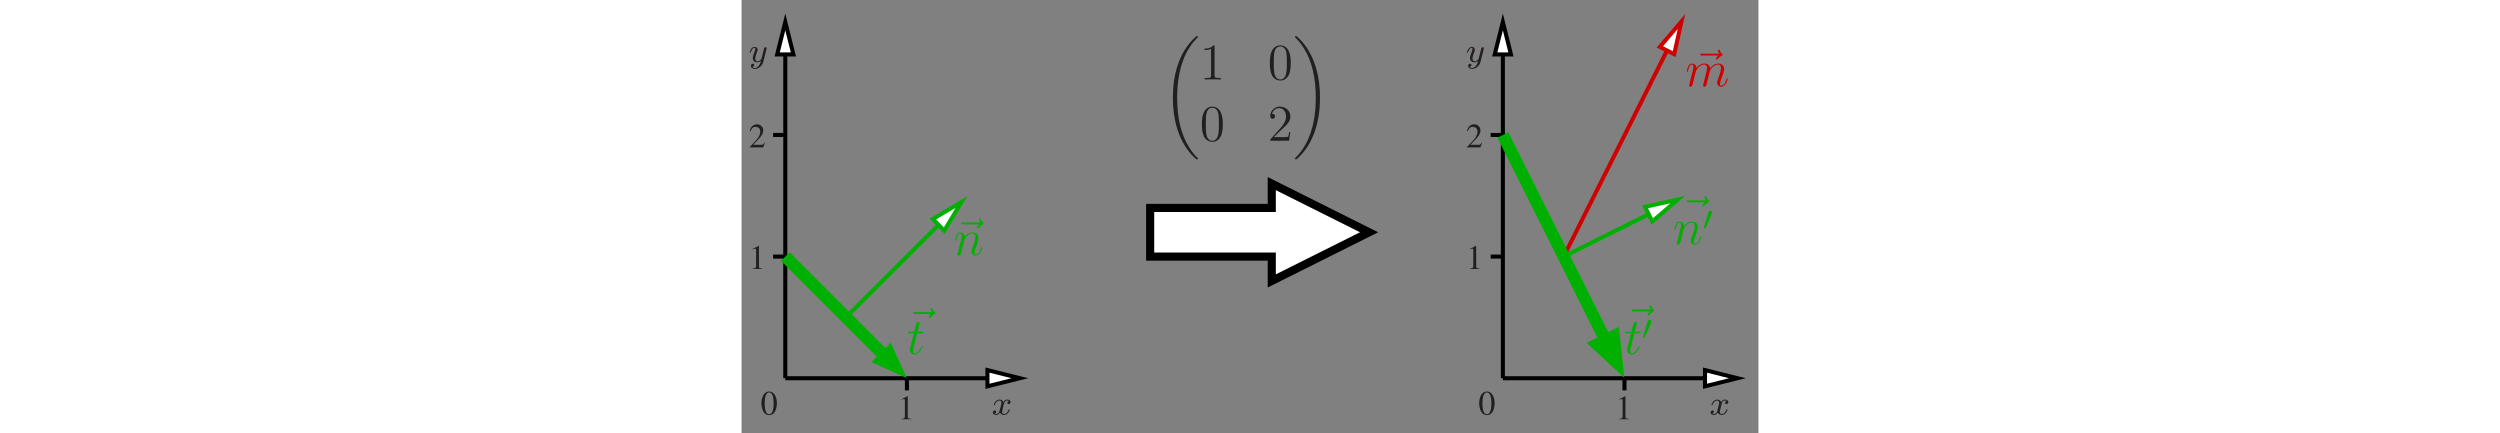 <?xml version="1.0" encoding="UTF-8"?>
<svg xmlns="http://www.w3.org/2000/svg" xmlns:xlink="http://www.w3.org/1999/xlink" width="437pt" viewBox="0 0 237 101">
<rect x="0" y="0" width="237" height="101" fill="#808080" stroke="none"/>
<defs>
<g>
<g id="glyph-0-0">
<path d="M 2.031 -5.391 C 1.578 -5.391 1.25 -5.25 0.953 -4.969 C 0.5 -4.531 0.188 -3.609 0.188 -2.672 C 0.188 -1.812 0.453 -0.875 0.828 -0.438 C 1.125 -0.078 1.531 0.109 1.984 0.109 C 2.406 0.109 2.734 -0.031 3.031 -0.297 C 3.484 -0.734 3.797 -1.672 3.797 -2.625 C 3.797 -4.266 3.062 -5.391 2.031 -5.391 Z M 2 -5.172 C 2.672 -5.172 3.031 -4.281 3.031 -2.609 C 3.031 -0.953 2.672 -0.094 1.984 -0.094 C 1.312 -0.094 0.953 -0.953 0.953 -2.609 C 0.953 -4.297 1.312 -5.172 2 -5.172 Z M 2 -5.172 "/>
</g>
<g id="glyph-0-1">
<path d="M 2.312 -5.391 L 0.891 -4.656 L 0.891 -4.547 C 0.984 -4.594 1.062 -4.625 1.094 -4.641 C 1.25 -4.688 1.375 -4.719 1.453 -4.719 C 1.625 -4.719 1.703 -4.609 1.703 -4.344 L 1.703 -0.734 C 1.703 -0.484 1.641 -0.297 1.5 -0.219 C 1.391 -0.156 1.281 -0.125 0.938 -0.125 L 0.938 0 L 3.141 0 L 3.141 -0.125 C 2.516 -0.125 2.375 -0.203 2.375 -0.594 L 2.375 -5.375 Z M 2.312 -5.391 "/>
</g>
<g id="glyph-0-2">
<path d="M 3.781 -1.094 L 3.688 -1.125 C 3.391 -0.672 3.281 -0.609 2.922 -0.609 L 1.016 -0.609 L 2.359 -2.016 C 3.062 -2.75 3.375 -3.359 3.375 -3.969 C 3.375 -4.766 2.734 -5.391 1.906 -5.391 C 1.469 -5.391 1.047 -5.219 0.75 -4.891 C 0.5 -4.625 0.375 -4.359 0.25 -3.797 L 0.422 -3.766 C 0.734 -4.547 1.016 -4.797 1.562 -4.797 C 2.234 -4.797 2.688 -4.344 2.688 -3.672 C 2.688 -3.047 2.328 -2.312 1.656 -1.609 L 0.234 -0.094 L 0.234 0 L 3.344 0 Z M 3.781 -1.094 "/>
</g>
<g id="glyph-1-0">
<path d="M 4.125 -3 C 4.156 -3.109 4.156 -3.125 4.156 -3.188 C 4.156 -3.391 4 -3.438 3.906 -3.438 C 3.859 -3.438 3.688 -3.422 3.578 -3.219 C 3.562 -3.172 3.484 -2.891 3.453 -2.719 L 2.969 -0.812 C 2.969 -0.781 2.625 -0.141 2.047 -0.141 C 1.656 -0.141 1.516 -0.438 1.516 -0.781 C 1.516 -1.25 1.781 -1.953 1.969 -2.422 C 2.047 -2.625 2.078 -2.688 2.078 -2.844 C 2.078 -3.281 1.719 -3.516 1.359 -3.516 C 0.562 -3.516 0.234 -2.391 0.234 -2.297 C 0.234 -2.219 0.297 -2.188 0.359 -2.188 C 0.469 -2.188 0.469 -2.234 0.5 -2.312 C 0.703 -3.016 1.047 -3.297 1.328 -3.297 C 1.453 -3.297 1.516 -3.219 1.516 -3.031 C 1.516 -2.859 1.453 -2.672 1.406 -2.531 C 1.078 -1.688 0.938 -1.281 0.938 -0.906 C 0.938 -0.125 1.531 0.078 2 0.078 C 2.375 0.078 2.641 -0.094 2.844 -0.266 C 2.719 0.172 2.641 0.484 2.344 0.875 C 2.078 1.188 1.766 1.406 1.406 1.406 C 1.266 1.406 0.969 1.375 0.812 1.141 C 1.234 1.109 1.266 0.75 1.266 0.703 C 1.266 0.516 1.109 0.406 0.953 0.406 C 0.766 0.406 0.5 0.547 0.5 0.938 C 0.5 1.312 0.844 1.625 1.406 1.625 C 2.219 1.625 3.125 0.969 3.375 0.016 Z M 4.125 -3 "/>
</g>
<g id="glyph-1-1">
<path d="M 4 -3.172 C 3.641 -3.094 3.625 -2.781 3.625 -2.75 C 3.625 -2.578 3.766 -2.453 3.938 -2.453 C 4.109 -2.453 4.375 -2.594 4.375 -2.938 C 4.375 -3.391 3.875 -3.516 3.578 -3.516 C 3.219 -3.516 2.906 -3.25 2.719 -2.938 C 2.547 -3.359 2.141 -3.516 1.812 -3.516 C 0.938 -3.516 0.453 -2.516 0.453 -2.297 C 0.453 -2.219 0.516 -2.188 0.578 -2.188 C 0.672 -2.188 0.688 -2.234 0.703 -2.328 C 0.891 -2.906 1.375 -3.297 1.781 -3.297 C 2.094 -3.297 2.25 -3.062 2.25 -2.781 C 2.25 -2.625 2.156 -2.25 2.094 -2 C 2.031 -1.766 1.859 -1.062 1.812 -0.906 C 1.703 -0.484 1.422 -0.141 1.062 -0.141 C 1.031 -0.141 0.828 -0.141 0.656 -0.25 C 1.016 -0.344 1.016 -0.672 1.016 -0.688 C 1.016 -0.875 0.875 -0.984 0.703 -0.984 C 0.484 -0.984 0.25 -0.797 0.25 -0.5 C 0.25 -0.125 0.641 0.078 1.047 0.078 C 1.469 0.078 1.766 -0.234 1.906 -0.5 C 2.094 -0.109 2.453 0.078 2.844 0.078 C 3.703 0.078 4.188 -0.922 4.188 -1.141 C 4.188 -1.219 4.125 -1.25 4.062 -1.25 C 3.969 -1.25 3.953 -1.188 3.922 -1.109 C 3.766 -0.578 3.312 -0.141 2.859 -0.141 C 2.594 -0.141 2.406 -0.312 2.406 -0.656 C 2.406 -0.812 2.453 -1 2.562 -1.438 C 2.609 -1.688 2.781 -2.375 2.828 -2.531 C 2.938 -2.953 3.219 -3.297 3.578 -3.297 C 3.625 -3.297 3.828 -3.297 4 -3.172 Z M 4 -3.172 "/>
</g>
<g id="glyph-2-0">
<path d="M 6.391 -7.141 C 6.25 -7 5.812 -6.594 5.812 -6.422 C 5.812 -6.297 5.922 -6.188 6.031 -6.188 C 6.141 -6.188 6.188 -6.266 6.281 -6.391 C 6.562 -6.734 6.891 -6.969 7.156 -7.125 C 7.281 -7.203 7.359 -7.234 7.359 -7.359 C 7.359 -7.469 7.266 -7.531 7.203 -7.594 C 6.859 -7.812 6.781 -8.141 6.734 -8.281 C 6.703 -8.375 6.672 -8.516 6.5 -8.516 C 6.438 -8.516 6.281 -8.469 6.281 -8.297 C 6.281 -8.188 6.359 -7.906 6.594 -7.578 L 2.562 -7.578 C 2.359 -7.578 2.156 -7.578 2.156 -7.344 C 2.156 -7.141 2.375 -7.141 2.562 -7.141 Z M 6.391 -7.141 "/>
</g>
<g id="glyph-2-1">
<path d="M 2.469 -3.5 C 2.484 -3.578 2.781 -4.172 3.234 -4.547 C 3.531 -4.844 3.938 -5.031 4.406 -5.031 C 4.891 -5.031 5.062 -4.672 5.062 -4.203 C 5.062 -3.516 4.562 -2.156 4.328 -1.5 C 4.219 -1.219 4.156 -1.062 4.156 -0.844 C 4.156 -0.312 4.531 0.125 5.109 0.125 C 6.219 0.125 6.641 -1.641 6.641 -1.703 C 6.641 -1.766 6.594 -1.812 6.516 -1.812 C 6.406 -1.812 6.391 -1.781 6.328 -1.578 C 6.062 -0.594 5.609 -0.125 5.141 -0.125 C 5.016 -0.125 4.828 -0.125 4.828 -0.516 C 4.828 -0.812 4.953 -1.172 5.031 -1.344 C 5.266 -2 5.766 -3.328 5.766 -4.016 C 5.766 -4.734 5.359 -5.266 4.453 -5.266 C 3.375 -5.266 2.828 -4.516 2.609 -4.219 C 2.562 -4.906 2.078 -5.266 1.547 -5.266 C 1.172 -5.266 0.906 -5.047 0.703 -4.641 C 0.484 -4.203 0.328 -3.484 0.328 -3.438 C 0.328 -3.391 0.375 -3.328 0.453 -3.328 C 0.547 -3.328 0.562 -3.344 0.641 -3.625 C 0.828 -4.344 1.047 -5.031 1.516 -5.031 C 1.797 -5.031 1.891 -4.844 1.891 -4.484 C 1.891 -4.219 1.766 -3.75 1.688 -3.375 L 1.344 -2.094 C 1.297 -1.859 1.172 -1.328 1.109 -1.109 C 1.031 -0.797 0.891 -0.234 0.891 -0.172 C 0.891 -0.016 1.031 0.125 1.203 0.125 C 1.344 0.125 1.516 0.047 1.609 -0.125 C 1.641 -0.188 1.75 -0.609 1.812 -0.844 L 2.062 -1.922 Z M 2.469 -3.5 "/>
</g>
<g id="glyph-2-2">
<path d="M 2.469 -3.5 C 2.484 -3.578 2.781 -4.172 3.234 -4.547 C 3.531 -4.844 3.938 -5.031 4.406 -5.031 C 4.891 -5.031 5.062 -4.672 5.062 -4.203 C 5.062 -4.125 5.062 -3.891 4.906 -3.328 L 4.609 -2.094 C 4.516 -1.734 4.297 -0.844 4.266 -0.719 C 4.219 -0.531 4.141 -0.234 4.141 -0.172 C 4.141 -0.016 4.281 0.125 4.453 0.125 C 4.812 0.125 4.875 -0.156 4.984 -0.578 L 5.703 -3.438 C 5.719 -3.531 6.344 -5.031 7.656 -5.031 C 8.141 -5.031 8.312 -4.672 8.312 -4.203 C 8.312 -3.531 7.844 -2.219 7.578 -1.5 C 7.469 -1.219 7.406 -1.062 7.406 -0.844 C 7.406 -0.312 7.781 0.125 8.359 0.125 C 9.469 0.125 9.891 -1.641 9.891 -1.703 C 9.891 -1.766 9.844 -1.812 9.766 -1.812 C 9.656 -1.812 9.641 -1.781 9.594 -1.578 C 9.312 -0.625 8.875 -0.125 8.391 -0.125 C 8.266 -0.125 8.078 -0.125 8.078 -0.516 C 8.078 -0.828 8.219 -1.203 8.266 -1.344 C 8.484 -1.906 9.031 -3.328 9.031 -4.016 C 9.031 -4.734 8.609 -5.266 7.703 -5.266 C 6.891 -5.266 6.25 -4.812 5.766 -4.109 C 5.734 -4.75 5.344 -5.266 4.453 -5.266 C 3.375 -5.266 2.828 -4.516 2.609 -4.219 C 2.562 -4.906 2.078 -5.266 1.547 -5.266 C 1.203 -5.266 0.938 -5.109 0.703 -4.656 C 0.484 -4.219 0.328 -3.484 0.328 -3.438 C 0.328 -3.391 0.375 -3.328 0.453 -3.328 C 0.547 -3.328 0.562 -3.344 0.641 -3.625 C 0.812 -4.328 1.047 -5.031 1.516 -5.031 C 1.797 -5.031 1.891 -4.844 1.891 -4.484 C 1.891 -4.219 1.766 -3.75 1.688 -3.375 L 1.344 -2.094 C 1.297 -1.859 1.172 -1.328 1.109 -1.109 C 1.031 -0.797 0.891 -0.234 0.891 -0.172 C 0.891 -0.016 1.031 0.125 1.203 0.125 C 1.344 0.125 1.516 0.047 1.609 -0.125 C 1.641 -0.188 1.75 -0.609 1.812 -0.844 L 2.062 -1.922 Z M 2.469 -3.5 "/>
</g>
<g id="glyph-2-3">
<path d="M 2.406 -4.812 L 3.5 -4.812 C 3.734 -4.812 3.844 -4.812 3.844 -5.016 C 3.844 -5.156 3.781 -5.156 3.531 -5.156 L 2.484 -5.156 L 2.922 -6.891 C 2.969 -7.062 2.969 -7.094 2.969 -7.172 C 2.969 -7.359 2.828 -7.469 2.672 -7.469 C 2.562 -7.469 2.297 -7.438 2.203 -7.047 L 1.734 -5.156 L 0.609 -5.156 C 0.375 -5.156 0.266 -5.156 0.266 -4.922 C 0.266 -4.812 0.344 -4.812 0.578 -4.812 L 1.641 -4.812 L 0.844 -1.656 C 0.75 -1.234 0.719 -1.109 0.719 -0.953 C 0.719 -0.391 1.109 0.125 1.781 0.125 C 2.984 0.125 3.641 -1.625 3.641 -1.703 C 3.641 -1.781 3.578 -1.812 3.516 -1.812 C 3.484 -1.812 3.438 -1.812 3.422 -1.766 C 3.406 -1.75 3.391 -1.75 3.312 -1.547 C 3.062 -0.953 2.516 -0.125 1.812 -0.125 C 1.453 -0.125 1.438 -0.422 1.438 -0.688 C 1.438 -0.688 1.438 -0.922 1.469 -1.062 Z M 2.406 -4.812 "/>
</g>
<g id="glyph-3-0">
<path d="M 8.359 28.078 C 8.359 28.031 8.344 28 8.312 27.969 C 7.875 27.531 7.078 26.734 6.281 25.438 C 4.344 22.359 3.484 18.469 3.484 13.859 C 3.484 10.656 3.906 6.5 5.875 2.938 C 6.828 1.25 7.812 0.266 8.328 -0.266 C 8.359 -0.297 8.359 -0.328 8.359 -0.359 C 8.359 -0.484 8.281 -0.484 8.109 -0.484 C 7.953 -0.484 7.922 -0.484 7.75 -0.297 C 3.734 3.344 2.484 8.828 2.484 13.859 C 2.484 18.547 3.562 23.281 6.594 26.859 C 6.844 27.141 7.297 27.625 7.781 28.047 C 7.922 28.203 7.953 28.203 8.109 28.203 C 8.281 28.203 8.359 28.203 8.359 28.078 Z M 8.359 28.078 "/>
</g>
<g id="glyph-3-1">
<path d="M 6.297 13.859 C 6.297 9.172 5.219 4.438 2.188 0.859 C 1.953 0.578 1.5 0.094 1 -0.328 C 0.859 -0.484 0.844 -0.484 0.672 -0.484 C 0.531 -0.484 0.422 -0.484 0.422 -0.359 C 0.422 -0.312 0.469 -0.266 0.484 -0.234 C 0.906 0.188 1.703 0.984 2.516 2.281 C 4.438 5.359 5.312 9.25 5.312 13.859 C 5.312 17.062 4.875 21.219 2.906 24.781 C 1.953 26.469 0.969 27.469 0.469 27.969 C 0.438 28 0.422 28.047 0.422 28.078 C 0.422 28.203 0.531 28.203 0.672 28.203 C 0.844 28.203 0.859 28.203 1.047 28.016 C 5.047 24.375 6.297 18.891 6.297 13.859 Z M 6.297 13.859 "/>
</g>
<g id="glyph-4-0">
<path d="M 3.438 -7.656 C 3.438 -7.938 3.438 -7.953 3.203 -7.953 C 2.922 -7.625 2.312 -7.188 1.094 -7.188 L 1.094 -6.844 C 1.359 -6.844 1.953 -6.844 2.625 -7.141 L 2.625 -0.922 C 2.625 -0.484 2.578 -0.344 1.531 -0.344 L 1.156 -0.344 L 1.156 0 C 1.484 -0.031 2.641 -0.031 3.031 -0.031 C 3.438 -0.031 4.578 -0.031 4.906 0 L 4.906 -0.344 L 4.531 -0.344 C 3.484 -0.344 3.438 -0.484 3.438 -0.922 Z M 3.438 -7.656 "/>
</g>
<g id="glyph-4-1">
<path d="M 5.359 -3.828 C 5.359 -4.812 5.297 -5.781 4.859 -6.688 C 4.375 -7.688 3.516 -7.953 2.922 -7.953 C 2.234 -7.953 1.391 -7.609 0.938 -6.609 C 0.609 -5.859 0.484 -5.109 0.484 -3.828 C 0.484 -2.672 0.578 -1.797 1 -0.938 C 1.469 -0.031 2.297 0.25 2.922 0.25 C 3.953 0.25 4.547 -0.375 4.906 -1.062 C 5.328 -1.953 5.359 -3.125 5.359 -3.828 Z M 2.922 0.016 C 2.531 0.016 1.75 -0.203 1.531 -1.5 C 1.406 -2.219 1.406 -3.125 1.406 -3.969 C 1.406 -4.953 1.406 -5.828 1.594 -6.531 C 1.797 -7.344 2.406 -7.703 2.922 -7.703 C 3.375 -7.703 4.062 -7.438 4.297 -6.406 C 4.453 -5.719 4.453 -4.781 4.453 -3.969 C 4.453 -3.172 4.453 -2.266 4.312 -1.531 C 4.094 -0.219 3.328 0.016 2.922 0.016 Z M 2.922 0.016 "/>
</g>
<g id="glyph-4-2">
<path d="M 5.266 -2.016 L 5 -2.016 C 4.953 -1.812 4.859 -1.141 4.75 -0.953 C 4.656 -0.844 3.984 -0.844 3.625 -0.844 L 1.406 -0.844 C 1.734 -1.125 2.469 -1.891 2.766 -2.172 C 4.594 -3.844 5.266 -4.469 5.266 -5.656 C 5.266 -7.031 4.172 -7.953 2.781 -7.953 C 1.406 -7.953 0.578 -6.766 0.578 -5.734 C 0.578 -5.125 1.109 -5.125 1.141 -5.125 C 1.406 -5.125 1.703 -5.312 1.703 -5.688 C 1.703 -6.031 1.484 -6.25 1.141 -6.25 C 1.047 -6.25 1.016 -6.25 0.984 -6.234 C 1.203 -7.047 1.859 -7.609 2.625 -7.609 C 3.641 -7.609 4.266 -6.75 4.266 -5.656 C 4.266 -4.641 3.688 -3.75 3 -2.984 L 0.578 -0.281 L 0.578 0 L 4.953 0 Z M 5.266 -2.016 "/>
</g>
<g id="glyph-5-0">
<path d="M 2.109 -3.781 C 2.156 -3.875 2.188 -3.938 2.188 -4.016 C 2.188 -4.281 1.938 -4.453 1.719 -4.453 C 1.406 -4.453 1.312 -4.172 1.281 -4.062 L 0.266 -0.625 C 0.234 -0.531 0.234 -0.516 0.234 -0.5 C 0.234 -0.438 0.281 -0.422 0.359 -0.391 C 0.516 -0.328 0.531 -0.328 0.547 -0.328 C 0.562 -0.328 0.609 -0.328 0.672 -0.469 Z M 2.109 -3.781 "/>
</g>
</g>
<clipPath id="clip-0">
<path clip-rule="nonzero" d="M 9 2 L 11 2 L 11 89 L 9 89 Z M 9 2 "/>
</clipPath>
<clipPath id="clip-1">
<path clip-rule="evenodd" d="M 0.719 100.121 L 235.719 100.121 L 235.719 1.121 L 0.719 1.121 Z M 9.562 2.48 L 10.887 2.48 L 12.082 12.684 L 8.305 12.684 Z M 9.562 2.48 "/>
</clipPath>
<clipPath id="clip-2">
<path clip-rule="nonzero" d="M 0.719 1.121 L 26 1.121 L 26 27 L 0.719 27 Z M 0.719 1.121 "/>
</clipPath>
<clipPath id="clip-3">
<path clip-rule="nonzero" d="M 9 87 L 68 87 L 68 89 L 9 89 Z M 9 87 "/>
</clipPath>
<clipPath id="clip-4">
<path clip-rule="evenodd" d="M 0.719 100.121 L 235.719 100.121 L 235.719 1.121 L 0.719 1.121 Z M 67.578 87.52 L 67.578 88.84 L 57.309 90.035 L 57.309 86.258 Z M 67.578 87.52 "/>
</clipPath>
<clipPath id="clip-5">
<path clip-rule="nonzero" d="M 43 72 L 79 72 L 79 100.121 L 43 100.121 Z M 43 72 "/>
</clipPath>
<clipPath id="clip-6">
<path clip-rule="nonzero" d="M 176 2 L 178 2 L 178 89 L 176 89 Z M 176 2 "/>
</clipPath>
<clipPath id="clip-7">
<path clip-rule="evenodd" d="M 0.719 100.121 L 235.719 100.121 L 235.719 1.121 L 0.719 1.121 Z M 176.801 2.48 L 178.125 2.48 L 179.32 12.684 L 175.543 12.684 Z M 176.801 2.48 "/>
</clipPath>
<clipPath id="clip-8">
<path clip-rule="nonzero" d="M 162 1.121 L 193 1.121 L 193 27 L 162 27 Z M 162 1.121 "/>
</clipPath>
<clipPath id="clip-9">
<path clip-rule="nonzero" d="M 176 87 L 235 87 L 235 89 L 176 89 Z M 176 87 "/>
</clipPath>
<clipPath id="clip-10">
<path clip-rule="evenodd" d="M 0.719 100.121 L 235.719 100.121 L 235.719 1.121 L 0.719 1.121 Z M 234.816 87.52 L 234.816 88.84 L 224.547 90.035 L 224.547 86.258 Z M 234.816 87.52 "/>
</clipPath>
<clipPath id="clip-11">
<path clip-rule="nonzero" d="M 211 72 L 235.719 72 L 235.719 100.121 L 211 100.121 Z M 211 72 "/>
</clipPath>
<clipPath id="clip-12">
<path clip-rule="nonzero" d="M 11 32 L 67 32 L 67 87 L 11 87 Z M 11 32 "/>
</clipPath>
<clipPath id="clip-13">
<path clip-rule="evenodd" d="M 0.719 100.121 L 235.719 100.121 L 235.719 1.121 L 0.719 1.121 Z M 52.711 44.684 L 53.656 45.629 L 47.23 53.754 L 44.586 51.047 Z M 52.711 44.684 "/>
</clipPath>
<clipPath id="clip-14">
<path clip-rule="nonzero" d="M 0 19 L 79 19 L 79 101 L 0 101 Z M 0 19 "/>
</clipPath>
<clipPath id="clip-15">
<path clip-rule="evenodd" d="M 0.719 100.121 L 235.719 100.121 L 235.719 1.121 L 0.719 1.121 Z M 40.805 88.148 L 38.539 90.414 L 30.664 84.305 L 34.695 80.273 Z M 40.805 88.148 "/>
</clipPath>
<clipPath id="clip-16">
<path clip-rule="nonzero" d="M 178 1 L 234 1 L 234 74 L 178 74 Z M 178 1 "/>
</clipPath>
<clipPath id="clip-17">
<path clip-rule="evenodd" d="M 0.719 100.121 L 235.719 100.121 L 235.719 1.121 L 0.719 1.121 Z M 219.699 2.293 L 220.895 2.859 L 217.367 12.621 L 214.027 10.922 Z M 219.699 2.293 "/>
</clipPath>
<clipPath id="clip-18">
<path clip-rule="nonzero" d="M 200 1.121 L 233 1.121 L 233 26 L 200 26 Z M 200 1.121 "/>
</clipPath>
<clipPath id="clip-19">
<path clip-rule="nonzero" d="M 178 32 L 234 32 L 234 74 L 178 74 Z M 178 32 "/>
</clipPath>
<clipPath id="clip-20">
<path clip-rule="evenodd" d="M 0.719 100.121 L 235.719 100.121 L 235.719 1.121 L 0.719 1.121 Z M 220.328 44.746 L 220.895 45.945 L 212.266 51.613 L 210.562 48.211 Z M 220.328 44.746 "/>
</clipPath>
<clipPath id="clip-21">
<path clip-rule="nonzero" d="M 137 1 L 236 1 L 236 101 L 137 101 Z M 137 1 "/>
</clipPath>
<clipPath id="clip-22">
<path clip-rule="evenodd" d="M 0.719 100.121 L 235.719 100.121 L 235.719 1.121 L 0.719 1.121 Z M 207.918 88.84 L 205.086 90.289 L 198.598 80.148 L 203.699 77.629 Z M 207.918 88.84 "/>
</clipPath>
<clipPath id="clip-23">
<path clip-rule="nonzero" d="M 171 50 L 232 50 L 232 100.121 L 171 100.121 Z M 171 50 "/>
</clipPath>
</defs>
<g clip-path="url(#clip-0)">
<g clip-path="url(#clip-1)">
<path fill="none" stroke-width="9.448" stroke-linecap="butt" stroke-linejoin="miter" stroke="rgb(0%, 0%, 0%)" stroke-opacity="1" stroke-miterlimit="10" d="M 101.914 128.516 L 101.914 978.906 " transform="matrix(0.1, 0, 0, -0.1, 0, 101)"/>
</g>
</g>
<path fill-rule="evenodd" fill="rgb(100%, 100%, 100%)" fill-opacity="1" d="M 12.082 12.684 L 10.191 5.125 L 8.305 12.684 Z M 12.082 12.684 "/>
<g clip-path="url(#clip-2)">
<path fill="none" stroke-width="9.448" stroke-linecap="butt" stroke-linejoin="miter" stroke="rgb(0%, 0%, 0%)" stroke-opacity="1" stroke-miterlimit="10" d="M 120.82 883.164 L 101.914 958.75 L 83.047 883.164 Z M 120.82 883.164 " transform="matrix(0.1, 0, 0, -0.1, 0, 101)"/>
</g>
<path fill="none" stroke-width="9.448" stroke-linecap="butt" stroke-linejoin="miter" stroke="rgb(0%, 0%, 0%)" stroke-opacity="1" stroke-miterlimit="10" d="M 101.914 411.992 L 73.594 411.992 " transform="matrix(0.1, 0, 0, -0.1, 0, 101)"/>
<path fill="none" stroke-width="9.448" stroke-linecap="butt" stroke-linejoin="miter" stroke="rgb(0%, 0%, 0%)" stroke-opacity="1" stroke-miterlimit="10" d="M 101.914 695.43 L 73.594 695.43 " transform="matrix(0.1, 0, 0, -0.1, 0, 101)"/>
<path fill="none" stroke-width="9.448" stroke-linecap="butt" stroke-linejoin="miter" stroke="rgb(0%, 0%, 0%)" stroke-opacity="1" stroke-miterlimit="10" d="M 385.391 128.516 L 385.391 100.195 " transform="matrix(0.1, 0, 0, -0.1, 0, 101)"/>
<g clip-path="url(#clip-3)">
<g clip-path="url(#clip-4)">
<path fill="none" stroke-width="9.448" stroke-linecap="butt" stroke-linejoin="miter" stroke="rgb(0%, 0%, 0%)" stroke-opacity="1" stroke-miterlimit="10" d="M 101.914 128.516 L 668.828 128.516 " transform="matrix(0.1, 0, 0, -0.1, 0, 101)"/>
</g>
</g>
<path fill-rule="evenodd" fill="rgb(100%, 100%, 100%)" fill-opacity="1" d="M 57.309 90.035 L 64.867 88.148 L 57.309 86.258 Z M 57.309 90.035 "/>
<g clip-path="url(#clip-5)">
<path fill="none" stroke-width="9.448" stroke-linecap="butt" stroke-linejoin="miter" stroke="rgb(0%, 0%, 0%)" stroke-opacity="1" stroke-miterlimit="10" d="M 573.086 109.648 L 648.672 128.516 L 573.086 147.422 Z M 573.086 109.648 " transform="matrix(0.1, 0, 0, -0.1, 0, 101)"/>
</g>
<g clip-path="url(#clip-6)">
<g clip-path="url(#clip-7)">
<path fill="none" stroke-width="9.448" stroke-linecap="butt" stroke-linejoin="miter" stroke="rgb(0%, 0%, 0%)" stroke-opacity="1" stroke-miterlimit="10" d="M 1774.336 128.516 L 1774.336 978.906 " transform="matrix(0.1, 0, 0, -0.1, 0, 101)"/>
</g>
</g>
<path fill-rule="evenodd" fill="rgb(100%, 100%, 100%)" fill-opacity="1" d="M 179.32 12.684 L 177.434 5.125 L 175.543 12.684 Z M 179.32 12.684 "/>
<g clip-path="url(#clip-8)">
<path fill="none" stroke-width="9.448" stroke-linecap="butt" stroke-linejoin="miter" stroke="rgb(0%, 0%, 0%)" stroke-opacity="1" stroke-miterlimit="10" d="M 1793.203 883.164 L 1774.336 958.75 L 1755.43 883.164 Z M 1793.203 883.164 " transform="matrix(0.1, 0, 0, -0.1, 0, 101)"/>
</g>
<path fill="none" stroke-width="9.448" stroke-linecap="butt" stroke-linejoin="miter" stroke="rgb(0%, 0%, 0%)" stroke-opacity="1" stroke-miterlimit="10" d="M 1774.336 411.992 L 1745.977 411.992 " transform="matrix(0.1, 0, 0, -0.1, 0, 101)"/>
<path fill="none" stroke-width="9.448" stroke-linecap="butt" stroke-linejoin="miter" stroke="rgb(0%, 0%, 0%)" stroke-opacity="1" stroke-miterlimit="10" d="M 1774.336 695.43 L 1745.977 695.43 " transform="matrix(0.1, 0, 0, -0.1, 0, 101)"/>
<path fill="none" stroke-width="9.448" stroke-linecap="butt" stroke-linejoin="miter" stroke="rgb(0%, 0%, 0%)" stroke-opacity="1" stroke-miterlimit="10" d="M 2057.773 128.516 L 2057.773 100.195 " transform="matrix(0.1, 0, 0, -0.1, 0, 101)"/>
<g clip-path="url(#clip-9)">
<g clip-path="url(#clip-10)">
<path fill="none" stroke-width="9.448" stroke-linecap="butt" stroke-linejoin="miter" stroke="rgb(0%, 0%, 0%)" stroke-opacity="1" stroke-miterlimit="10" d="M 1774.336 128.516 L 2341.211 128.516 " transform="matrix(0.1, 0, 0, -0.1, 0, 101)"/>
</g>
</g>
<path fill-rule="evenodd" fill="rgb(100%, 100%, 100%)" fill-opacity="1" d="M 224.547 90.035 L 232.105 88.148 L 224.547 86.258 Z M 224.547 90.035 "/>
<g clip-path="url(#clip-11)">
<path fill="none" stroke-width="9.448" stroke-linecap="butt" stroke-linejoin="miter" stroke="rgb(0%, 0%, 0%)" stroke-opacity="1" stroke-miterlimit="10" d="M 2245.469 109.648 L 2321.055 128.516 L 2245.469 147.422 Z M 2245.469 109.648 " transform="matrix(0.1, 0, 0, -0.1, 0, 101)"/>
</g>
<g clip-path="url(#clip-12)">
<g clip-path="url(#clip-13)">
<path fill="none" stroke-width="9.448" stroke-linecap="butt" stroke-linejoin="miter" stroke="rgb(0%, 68.944%, 0%)" stroke-opacity="1" stroke-miterlimit="10" d="M 248.047 275.312 L 527.109 553.711 " transform="matrix(0.1, 0, 0, -0.1, 0, 101)"/>
</g>
</g>
<path fill-rule="evenodd" fill="rgb(100%, 100%, 100%)" fill-opacity="1" stroke-width="9.448" stroke-linecap="butt" stroke-linejoin="miter" stroke="rgb(0%, 68.944%, 0%)" stroke-opacity="1" stroke-miterlimit="10" d="M 472.305 472.461 L 512.617 539.219 L 445.859 499.531 Z M 472.305 472.461 " transform="matrix(0.1, 0, 0, -0.1, 0, 101)"/>
<path fill-rule="evenodd" fill="rgb(100%, 100%, 100%)" fill-opacity="1" d="M 95.23 48.465 L 123.574 48.465 L 123.574 42.793 L 146.254 54.133 L 123.574 65.473 L 123.574 59.801 L 95.23 59.801 L 95.23 54.133 "/>
<path fill="none" stroke-width="18.897" stroke-linecap="butt" stroke-linejoin="miter" stroke="rgb(0%, 0%, 0%)" stroke-opacity="1" stroke-miterlimit="10" d="M 952.305 525.352 L 1235.742 525.352 L 1235.742 582.07 L 1462.539 468.672 L 1235.742 355.273 L 1235.742 411.992 L 952.305 411.992 Z M 952.305 525.352 " transform="matrix(0.1, 0, 0, -0.1, 0, 101)"/>
<g clip-path="url(#clip-14)">
<g clip-path="url(#clip-15)">
<path fill="none" stroke-width="28.346" stroke-linecap="butt" stroke-linejoin="miter" stroke="rgb(0%, 68.944%, 0%)" stroke-opacity="1" stroke-miterlimit="10" d="M 101.914 411.992 L 385.391 128.516 " transform="matrix(0.1, 0, 0, -0.1, 0, 101)"/>
</g>
</g>
<path fill-rule="evenodd" fill="rgb(0%, 68.944%, 0%)" fill-opacity="1" stroke-width="4.724" stroke-linecap="butt" stroke-linejoin="miter" stroke="rgb(0%, 68.944%, 0%)" stroke-opacity="1" stroke-miterlimit="10" d="M 306.641 166.953 L 380.352 133.555 L 346.953 207.266 Z M 306.641 166.953 " transform="matrix(0.1, 0, 0, -0.1, 0, 101)"/>
<g clip-path="url(#clip-16)">
<g clip-path="url(#clip-17)">
<path fill="none" stroke-width="9.448" stroke-linecap="butt" stroke-linejoin="miter" stroke="rgb(82.031%, 0%, 0%)" stroke-opacity="1" stroke-miterlimit="10" d="M 1916.055 411.992 L 2200.117 978.281 " transform="matrix(0.1, 0, 0, -0.1, 0, 101)"/>
</g>
</g>
<path fill-rule="evenodd" fill="rgb(100%, 100%, 100%)" fill-opacity="1" d="M 217.367 12.621 L 219.066 5 L 214.027 10.922 Z M 217.367 12.621 "/>
<g clip-path="url(#clip-18)">
<path fill="none" stroke-width="9.448" stroke-linecap="butt" stroke-linejoin="miter" stroke="rgb(82.031%, 0%, 0%)" stroke-opacity="1" stroke-miterlimit="10" d="M 2173.672 883.789 L 2190.664 960 L 2140.273 900.781 Z M 2173.672 883.789 " transform="matrix(0.1, 0, 0, -0.1, 0, 101)"/>
</g>
<g clip-path="url(#clip-19)">
<g clip-path="url(#clip-20)">
<path fill="none" stroke-width="9.448" stroke-linecap="butt" stroke-linejoin="miter" stroke="rgb(0%, 68.944%, 0%)" stroke-opacity="1" stroke-miterlimit="10" d="M 1916.055 411.992 L 2200.117 553.711 " transform="matrix(0.1, 0, 0, -0.1, 0, 101)"/>
</g>
</g>
<path fill-rule="evenodd" fill="rgb(100%, 100%, 100%)" fill-opacity="1" stroke-width="9.448" stroke-linecap="butt" stroke-linejoin="miter" stroke="rgb(0%, 68.944%, 0%)" stroke-opacity="1" stroke-miterlimit="10" d="M 2122.656 493.867 L 2181.875 544.883 L 2105.625 527.891 Z M 2122.656 493.867 " transform="matrix(0.1, 0, 0, -0.1, 0, 101)"/>
<g clip-path="url(#clip-21)">
<g clip-path="url(#clip-22)">
<path fill="none" stroke-width="28.346" stroke-linecap="butt" stroke-linejoin="miter" stroke="rgb(0%, 68.944%, 0%)" stroke-opacity="1" stroke-miterlimit="10" d="M 1774.336 695.43 L 2057.773 128.516 " transform="matrix(0.1, 0, 0, -0.1, 0, 101)"/>
</g>
</g>
<path fill-rule="evenodd" fill="rgb(0%, 68.944%, 0%)" fill-opacity="1" d="M 198.598 80.148 L 204.516 85.629 L 203.699 77.629 Z M 198.598 80.148 "/>
<g clip-path="url(#clip-23)">
<path fill="none" stroke-width="18.897" stroke-linecap="butt" stroke-linejoin="miter" stroke="rgb(0%, 68.944%, 0%)" stroke-opacity="1" stroke-miterlimit="10" d="M 1985.977 208.516 L 2045.156 153.711 L 2036.992 233.711 Z M 1985.977 208.516 " transform="matrix(0.1, 0, 0, -0.1, 0, 101)"/>
</g>
<g fill="rgb(13.73%, 12.16%, 12.549%)" fill-opacity="1">
<use xlink:href="#glyph-0-0" x="4.44" y="96.64"/>
</g>
<g fill="rgb(13.73%, 12.16%, 12.549%)" fill-opacity="1">
<use xlink:href="#glyph-1-0" x="1.68" y="14.44"/>
</g>
<g fill="rgb(13.73%, 12.16%, 12.549%)" fill-opacity="1">
<use xlink:href="#glyph-1-1" x="58.32" y="96.64"/>
</g>
<g fill="rgb(13.73%, 12.16%, 12.549%)" fill-opacity="1">
<use xlink:href="#glyph-0-1" x="1.68" y="62.68"/>
</g>
<g fill="rgb(13.73%, 12.16%, 12.549%)" fill-opacity="1">
<use xlink:href="#glyph-0-2" x="1.68" y="34.36"/>
</g>
<g fill="rgb(13.73%, 12.16%, 12.549%)" fill-opacity="1">
<use xlink:href="#glyph-0-1" x="36.36" y="97.72"/>
</g>
<g fill="rgb(0%, 68.944%, 0%)" fill-opacity="1">
<use xlink:href="#glyph-2-0" x="49.08" y="59.44"/>
</g>
<g fill="rgb(0%, 68.944%, 0%)" fill-opacity="1">
<use xlink:href="#glyph-2-1" x="49.44" y="59.44"/>
</g>
<g fill="rgb(13.73%, 12.16%, 12.549%)" fill-opacity="1">
<use xlink:href="#glyph-3-0" x="98.04" y="8.92"/>
</g>
<g fill="rgb(13.73%, 12.16%, 12.549%)" fill-opacity="1">
<use xlink:href="#glyph-4-0" x="106.8" y="18.52"/>
</g>
<g fill="rgb(13.73%, 12.16%, 12.549%)" fill-opacity="1">
<use xlink:href="#glyph-4-1" x="122.64" y="18.52"/>
</g>
<g fill="rgb(13.73%, 12.16%, 12.549%)" fill-opacity="1">
<use xlink:href="#glyph-4-1" x="106.8" y="32.8"/>
</g>
<g fill="rgb(13.73%, 12.16%, 12.549%)" fill-opacity="1">
<use xlink:href="#glyph-4-2" x="122.64" y="32.8"/>
</g>
<g fill="rgb(13.73%, 12.16%, 12.549%)" fill-opacity="1">
<use xlink:href="#glyph-3-1" x="128.52" y="8.92"/>
</g>
<g fill="rgb(0%, 68.944%, 0%)" fill-opacity="1">
<use xlink:href="#glyph-2-0" x="218.16" y="54.28"/>
</g>
<g fill="rgb(0%, 68.944%, 0%)" fill-opacity="1">
<use xlink:href="#glyph-2-1" x="217.08" y="56.92"/>
</g>
<g fill="rgb(0%, 68.944%, 0%)" fill-opacity="1">
<use xlink:href="#glyph-5-0" x="224.04" y="53.56"/>
</g>
<g fill="rgb(82.031%, 0%, 0%)" fill-opacity="1">
<use xlink:href="#glyph-2-0" x="221.28" y="20.08"/>
</g>
<g fill="rgb(82.031%, 0%, 0%)" fill-opacity="1">
<use xlink:href="#glyph-2-2" x="219.96" y="20.08"/>
</g>
<g fill="rgb(13.73%, 12.16%, 12.549%)" fill-opacity="1">
<use xlink:href="#glyph-0-0" x="171.72" y="96.64"/>
</g>
<g fill="rgb(13.73%, 12.16%, 12.549%)" fill-opacity="1">
<use xlink:href="#glyph-1-0" x="168.84" y="14.44"/>
</g>
<g fill="rgb(13.73%, 12.16%, 12.549%)" fill-opacity="1">
<use xlink:href="#glyph-1-1" x="225.6" y="96.64"/>
</g>
<g fill="rgb(13.73%, 12.16%, 12.549%)" fill-opacity="1">
<use xlink:href="#glyph-0-1" x="168.84" y="62.68"/>
</g>
<g fill="rgb(13.73%, 12.16%, 12.549%)" fill-opacity="1">
<use xlink:href="#glyph-0-2" x="168.84" y="34.36"/>
</g>
<g fill="rgb(13.73%, 12.16%, 12.549%)" fill-opacity="1">
<use xlink:href="#glyph-0-1" x="203.64" y="97.72"/>
</g>
<g fill="rgb(0%, 68.944%, 0%)" fill-opacity="1">
<use xlink:href="#glyph-2-0" x="37.8" y="80.32"/>
</g>
<g fill="rgb(0%, 68.944%, 0%)" fill-opacity="1">
<use xlink:href="#glyph-2-3" x="38.52" y="82.48"/>
</g>
<g fill="rgb(0%, 68.944%, 0%)" fill-opacity="1">
<use xlink:href="#glyph-2-0" x="205.32" y="79.72"/>
</g>
<g fill="rgb(0%, 68.944%, 0%)" fill-opacity="1">
<use xlink:href="#glyph-2-3" x="205.68" y="82.48"/>
</g>
<g fill="rgb(0%, 68.944%, 0%)" fill-opacity="1">
<use xlink:href="#glyph-5-0" x="209.88" y="79"/>
</g>
</svg>
